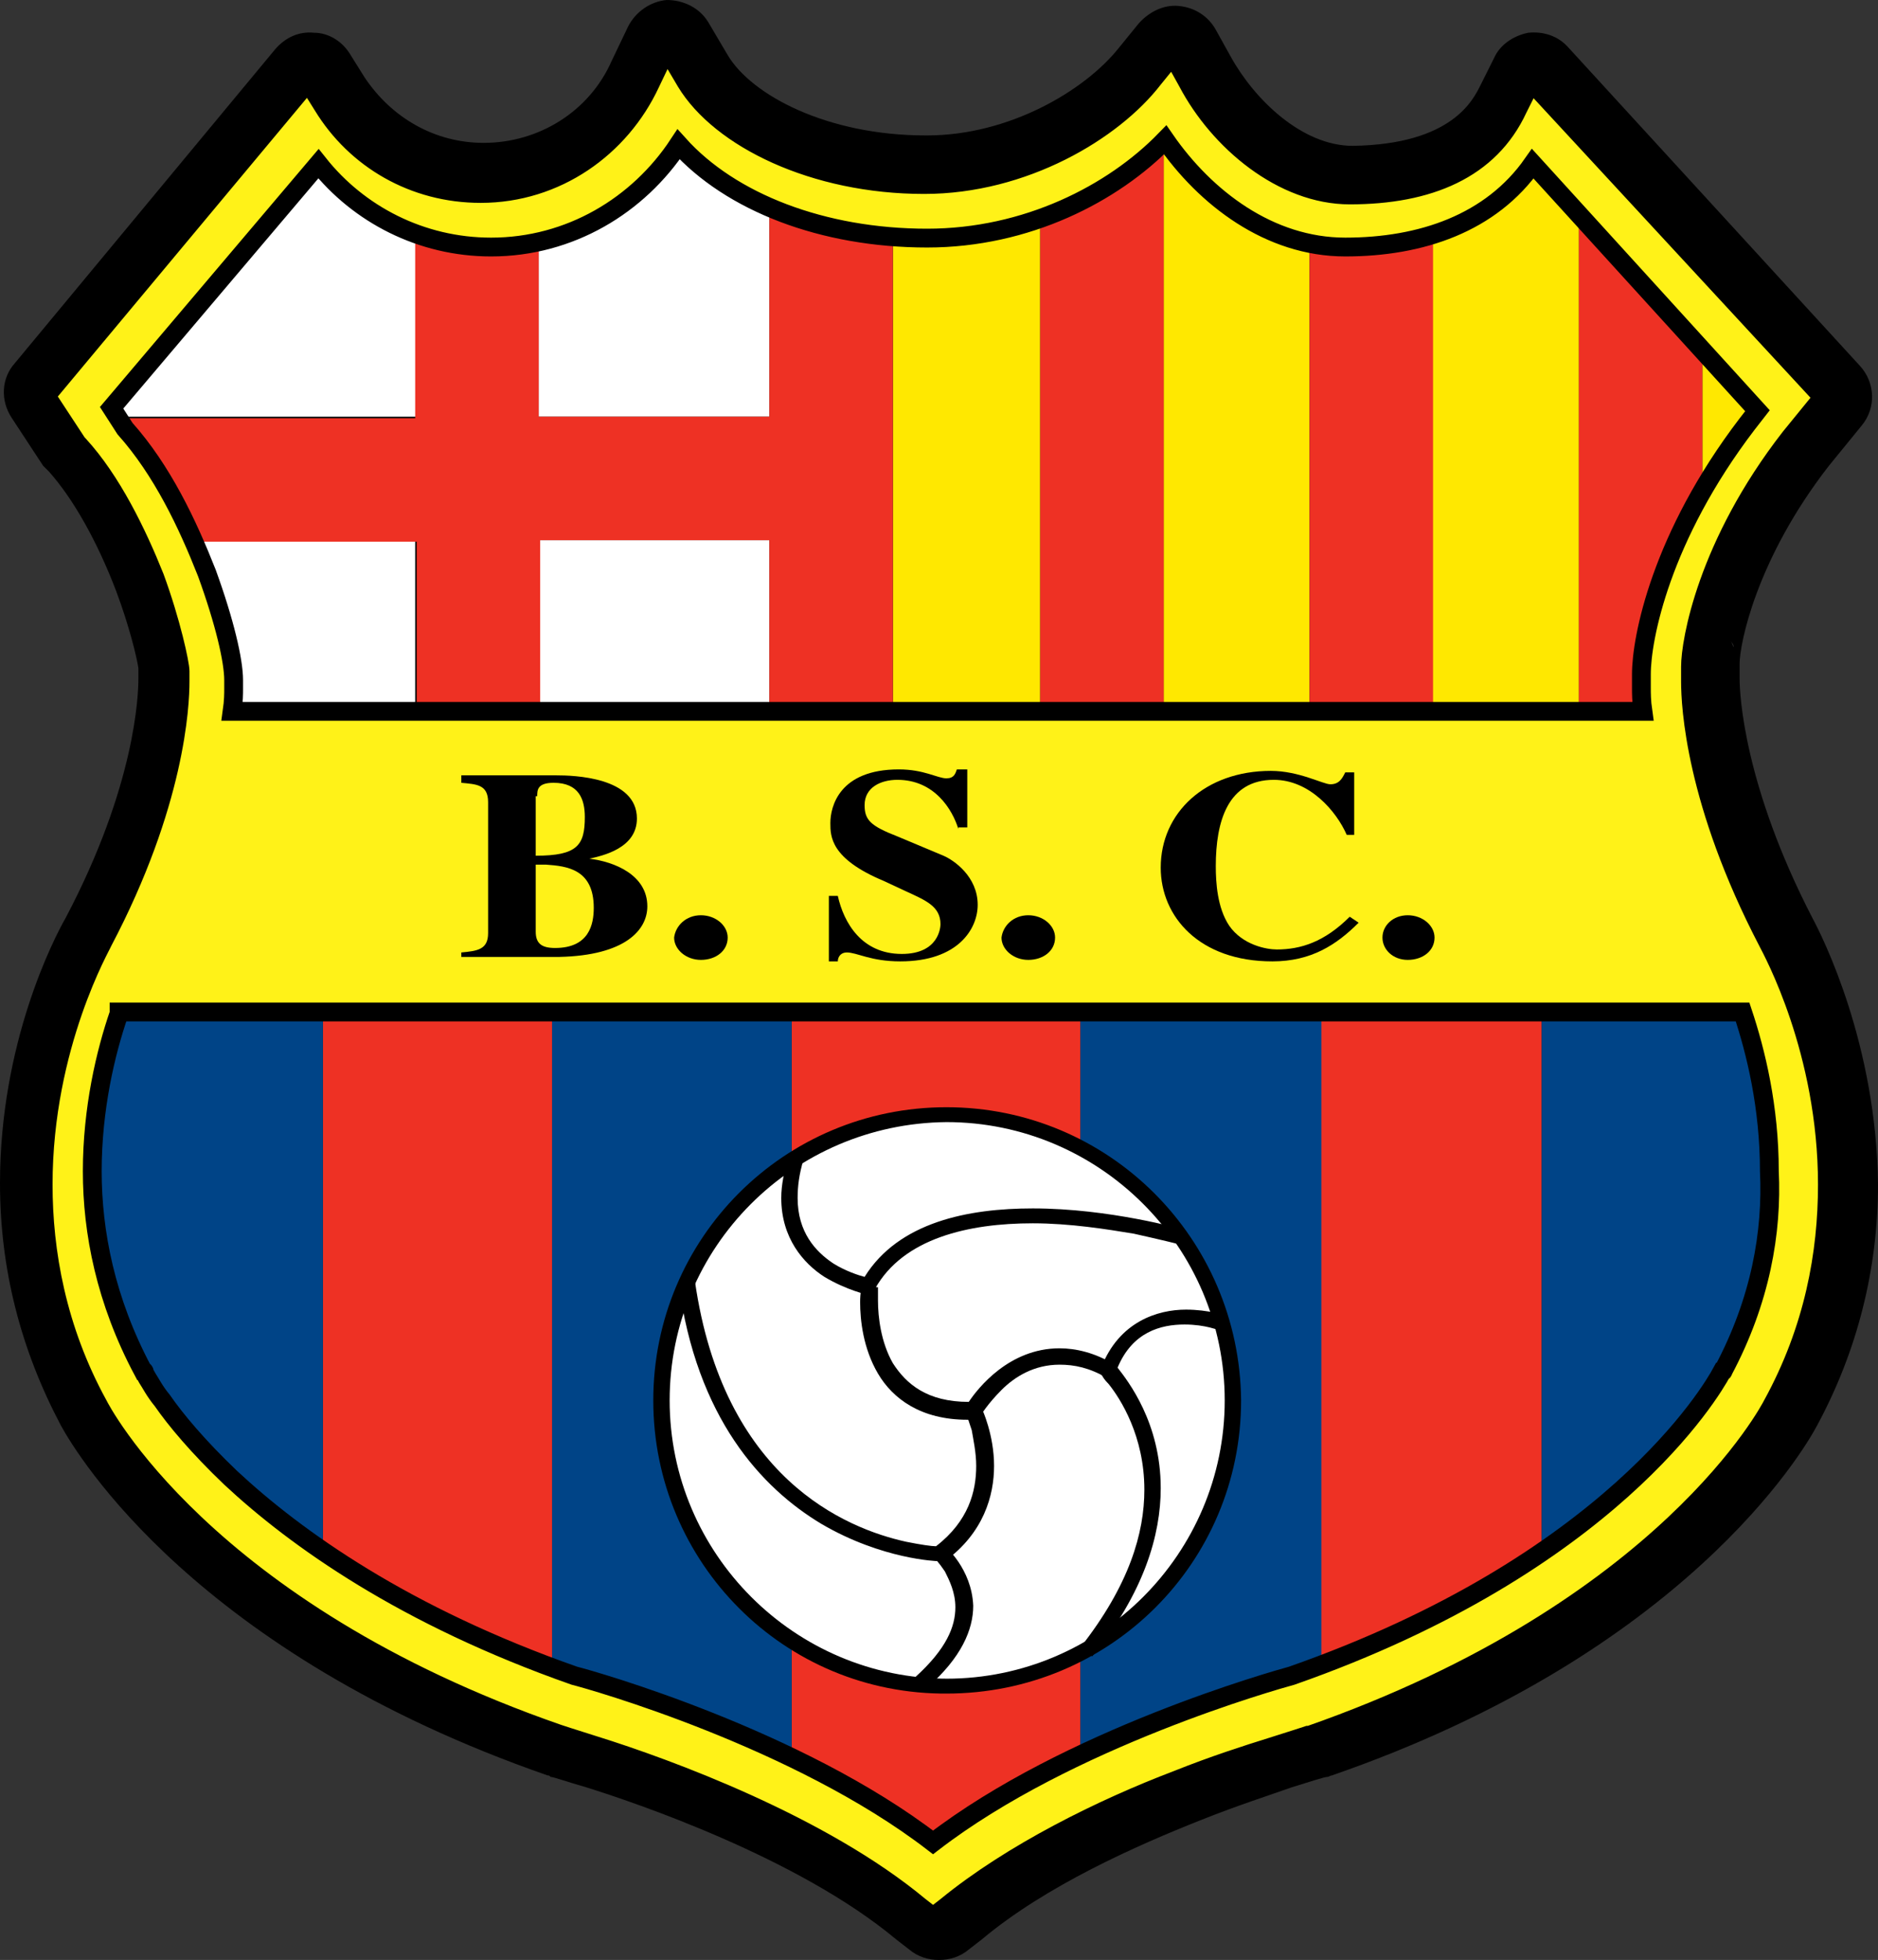 <svg version="1.1" id="Layer_1" xmlns="http://www.w3.org/2000/svg" xmlns:xlink="http://www.w3.org/1999/xlink" x="0px" y="0px" viewBox="0 -0.2 126.2 131.7" style="enable-background:new 0 0 126.1 131.5;" xml:space="preserve">
<rect x="0" y="-0.2" width="126.2" height="131.7" fill="#333333" stroke="none"/>
<style type="text/css">
	.st0{fill:#FFE800;}
	.st1{fill:#EE3124;}
	.st2{fill:#FFFFFF;}
	.st3{fill:#004487;}
	.st4{fill:#FFF218;stroke:#000000;stroke-width:1.264;stroke-linecap:round;}
</style>
<g>
	<path d="M121.8,61.5c-4.6-8.9-4.9-15-4.9-16.1c0-0.1,0-0.2,0-0.2c0,0,0,0,0,0l0-0.1c0-0.2,0-0.5,0-0.7c0-1.3,1.1-7,6-13.3l2.2-2.7
		c1-1.2,0.9-2.9-0.1-4L105.4,3c-0.7-0.8-1.7-1.1-2.7-1c-1,0.2-1.9,0.8-2.3,1.7l-0.9,1.8c-0.5,1-1.9,4-8.6,4.1c-3.4,0-6.6-3.1-8.2-6
		l-1-1.8c-0.5-0.9-1.4-1.5-2.5-1.6c-1-0.1-2,0.4-2.7,1.2l-1.3,1.6c-2.3,2.9-7.4,5.9-12.9,5.9c0,0-0.1,0-0.1,0
		c-6.6,0-11.7-2.7-13.3-5.4l-1.3-2.2c-0.6-1-1.7-1.5-2.8-1.5c-1.1,0.1-2.1,0.8-2.6,1.8l-1.1,2.3c-1.5,3.4-4.9,5.5-8.6,5.5
		c-3.3,0-6.2-1.7-8-4.4l-1-1.6c-0.5-0.8-1.4-1.4-2.4-1.4c-1-0.1-1.9,0.3-2.6,1.1L1,24.2c-0.9,1-1,2.5-0.2,3.7l2.1,3.2
		c0.1,0.1,0.2,0.2,0.3,0.3l0.1,0.1c1.6,1.8,3.2,4.6,4.5,8c0.9,2.4,1.4,4.5,1.5,5.2c0,0.1,0,0.3,0,0.4l0,0.1c0,0,0,0.1,0,0.2
		c0,1.1-0.2,7.2-4.9,16.1C3.6,62.9,0,69.9,0,79.3c0,5.8,1.4,11.2,4.1,16.3l0,0c1.1,2,9.1,15.3,32.7,23.5c0.1,0,0.1,0,0.2,0.1
		c0,0,0,0,0,0c0.2,0,1,0.3,2.4,0.7c3.2,1,14.2,4.7,20.8,10.2l0.9,0.7c0.6,0.5,1.3,0.7,2,0.7c0.7,0,1.4-0.2,2-0.7l0.9-0.7
		c4.3-3.6,10.4-6.3,14.7-8c2.5-1,4.7-1.7,6.1-2.2c1.3-0.4,2.2-0.7,2.4-0.7c0.1,0,0.2-0.1,0.3-0.1c23.7-8.2,31.7-21.8,32.6-23.5v0
		c2.7-5,4.1-10.5,4.1-16.2C126.1,70,122.5,62.8,121.8,61.5z M116.9,44.4l0-0.2c-0.1-0.3-0.2-0.7-0.3-0.9
		C116.7,43.7,116.9,44,116.9,44.4C116.9,44.4,116.9,44.4,116.9,44.4z M116.3,42.9c0.1,0.1,0.2,0.2,0.2,0.4
		C116.4,43.1,116.4,43,116.3,42.9z M115.7,42.3c-0.4-0.3-0.9-0.5-1.5-0.6v0C114.8,41.8,115.3,42,115.7,42.3z"></path>
	<g>
		<path class="st0" d="M9.1,63.8c0,0-0.6,1.1-1.3,2.9h110.6c-0.7-1.8-1.3-2.9-1.3-2.9c-3.3-6.2-4.5-11.3-5-14.5H14.1
			C13.6,52.5,12.3,57.6,9.1,63.8z"></path>
		<path class="st1" d="M88.7,67.8v46c6.1-2.2,11-4.8,14.9-7.4V67.8H88.7z"></path>
		<path class="st0" d="M106.1,47.4V10.9l-3.3-3.8c-1.4,2.9-3.7,5.2-6.6,6.6v33.8H106.1z"></path>
		<polygon class="st0" points="120,27.2 114.4,20.7 114.4,36.8 		"></polygon>
		<path class="st0" d="M69.9,47.4V13.3c-2.3,0.7-4.8,1-7.5,1c-0.8,0-1.6,0-2.4-0.1v33.2H69.9z"></path>
		<path class="st1" d="M21.7,67.8v38.1c4,2.7,9,5.5,15.4,7.9V67.8H21.7z"></path>
		<path class="st2" d="M27.9,36.1H11.2l0,0c3.1,4.7,3.1,7.2,3.2,9.3c0,0,0,0.7-0.1,2h13.6V36.1z"></path>
		<path class="st2" d="M51.7,27.8V12.1C49,10.8,46.8,9,45.5,6.9c-1.7,3.8-5.1,6.7-9.3,7.7v13.2H51.7z"></path>
		<rect x="36.2" y="36.1" class="st2" width="15.5" height="11.3"></rect>
		<path class="st2" d="M27.9,13.9c-2.6-1.1-4.8-3-6.3-5.4L5.9,27l0.5,0.8h21.6V13.9z"></path>
		<path class="st1" d="M53.2,67.8v52.1c3.5,1.7,7,3.8,9.9,6.2c2.8-2.3,6.2-4.4,9.5-6V67.8H53.2z"></path>
		<path class="st0" d="M88,47.4V14.7c-4-0.8-7.5-3.3-9.4-6.8c-0.1,0.2-0.3,0.4-0.4,0.5v39H88z"></path>
		<path class="st1" d="M36.2,27.8V14.6c-1,0.2-2,0.4-3.1,0.4c-1.8,0-3.6-0.4-5.2-1v13.9H6.4l4.8,8.3h16.8v11.3h8.3V36.1h15.5v-8.3
			H36.2z"></path>
		<path class="st1" d="M51.7,12.1v15.7v8.3v11.3H60V14.2C57,14,54.1,13.2,51.7,12.1z"></path>
		<path class="st1" d="M78.2,47.4v-39c-1.9,2.1-4.8,3.9-8.3,4.9v34.1H78.2z"></path>
		<path class="st1" d="M96.3,47.4V13.7c-1.8,0.8-3.7,1.3-5.7,1.3c-0.9,0-1.7-0.1-2.6-0.3v32.8H96.3z"></path>
		<path class="st1" d="M111.8,47.4c-0.1-1.3-0.1-2-0.1-2c-0.2-1.3-0.2-2.5-0.1-3.8l2.8-4.9V20.7l-8.3-9.8v36.5H111.8z"></path>
		<path class="st3" d="M7.1,67.8c-1.8,5.6-3.5,15.2,1.7,25c0,0,3.2,6.4,12.9,13.1V67.8H7.1z"></path>
		<path class="st3" d="M117.3,92.8c5.2-9.8,3.6-19.4,1.8-25h-15.5v38.6C113.9,99.6,117.3,92.8,117.3,92.8z"></path>
		<path class="st3" d="M37.1,67.8v45.9c0.5,0.2,1,0.4,1.5,0.5c0,0,7.2,2,14.6,5.6V67.8H37.1z"></path>
		<path class="st3" d="M72.6,67.8V120c7.6-3.8,15-5.8,15-5.8c0.4-0.1,0.8-0.3,1.2-0.4v-46H72.6z"></path>
		<path d="M36.2,58h0.6c1.4,0.1,3.2,0.3,3.2,2.9c0,1.1-0.3,2.7-2.6,2.7c-0.9,0-1.3-0.3-1.3-1.1V58z M36.2,53.4c0-0.4,0-0.9,1.1-0.9
			c1.7,0,2.1,1.1,2.1,2.3c0,1.9-0.5,2.6-3.3,2.6V53.4z M31,64.2h6.7c4.4-0.1,5.9-1.8,5.9-3.4c0-2.1-2.2-3-3.9-3.2v0
			c0.9-0.2,3.2-0.7,3.2-2.7c0-2.8-4.3-2.9-5.4-2.9H31v0.5c1,0.1,1.8,0.1,1.8,1.3v8.8c0,1.1-0.7,1.2-1.8,1.3V64.2z"></path>
		<path d="M47.2,61.4c1,0,1.8,0.7,1.8,1.5c0,0.9-0.8,1.5-1.8,1.5c-1,0-1.8-0.7-1.8-1.5C45.4,62.1,46.2,61.4,47.2,61.4z"></path>
		<path d="M64.5,55.6c-0.4-1.3-1.6-3.3-4.1-3.3c-1.1,0-2.2,0.5-2.2,1.7c0,1,0.4,1.4,2.2,2.1l3.1,1.3c0.7,0.3,2.3,1.4,2.3,3.3
			c0,1.6-1.3,3.8-5.2,3.8c-2,0-2.9-0.6-3.6-0.6c-0.4,0-0.6,0.3-0.6,0.6h-0.6v-4.5h0.6c0.4,1.8,1.6,3.9,4.3,3.9c2.5,0,2.6-1.8,2.6-2
			c0-1.2-1-1.6-2.3-2.2l-1.4-0.6c-3.6-1.5-3.6-3-3.6-3.9c0-1.1,0.6-3.6,4.6-3.6c1.7,0,2.6,0.6,3.2,0.6c0.5,0,0.6-0.3,0.7-0.6h0.6
			v3.9H64.5z"></path>
		<path d="M69.2,61.4c1,0,1.8,0.7,1.8,1.5c0,0.9-0.8,1.5-1.8,1.5c-1,0-1.8-0.7-1.8-1.5C67.5,62.1,68.2,61.4,69.2,61.4z"></path>
		<path d="M91.4,61.9c-1.5,1.5-3.2,2.6-5.8,2.6c-4.9,0-7.5-3-7.5-6.3c0-3.7,3-6.5,7.4-6.5c1.9,0,3.5,0.9,4,0.9c0.6,0,0.8-0.4,1-0.8
			H91V56h-0.5c-0.7-1.6-2.5-3.7-4.9-3.7c-3.1,0-3.9,2.8-3.9,5.8c0,1.1,0.1,2.8,0.9,4c0.9,1.3,2.5,1.6,3.2,1.6c1.6,0,3.2-0.5,4.9-2.2
			L91.4,61.9z"></path>
		<path d="M94.7,61.4c1,0,1.8,0.7,1.8,1.5c0,0.9-0.8,1.5-1.8,1.5c-1,0-1.7-0.7-1.7-1.5C92.9,62.1,93.7,61.4,94.7,61.4z"></path>
		<path class="st4" d="M118.8,63.1c-4.9-9.4-5.2-15.9-5.2-17.5c0-0.3,0-0.4,0-0.4l0-0.2l0-0.2c0,0,0-0.1,0-0.2
			c0-1.7,1.1-8.2,6.7-15.4l2.2-2.7L102.9,5.3L102,7.1c-1.9,4.1-6,5.8-11.3,5.8c-4.5,0-8.8-3.6-10.9-7.6l-1-1.8l-1.3,1.6
			c-2.7,3.5-8.7,7.1-15.4,7.1c-7.4,0-13.7-3.1-16-6.9l-1.3-2.2l-1.1,2.3c-2,4.3-6.3,7.4-11.4,7.4c-4.5,0-8.4-2.3-10.6-5.9l-1-1.6
			L3.1,26.4l2.1,3.2l0.1,0.1c2.2,2.4,3.9,5.9,5.1,8.9c1.1,3,1.7,5.8,1.7,6.3h0l0,0.1l0,0.2c0,0,0,0.1,0,0.4c0,1.6-0.3,8.2-5.2,17.5
			c0,0.1-4,6.9-4,16.3c0,4.5,0.9,9.7,3.7,14.8c0.1,0.2,7,13.8,30.9,22.1l0,0l0,0c0,0,0.9,0.3,2.5,0.8c4.8,1.5,15.2,5.3,21.8,10.8
			l0.9,0.7l0.9-0.7c4.4-3.6,10.5-6.6,15.5-8.5c2.5-1,4.7-1.7,6.3-2.2c1.6-0.5,2.5-0.8,2.5-0.8l0,0l0.1,0
			C112,108,119,94.4,119.1,94.2c2.8-5.1,3.7-10.2,3.7-14.8C122.8,70.4,119.1,63.7,118.8,63.1z M8.4,28.6l-0.9-1.4l13.9-16.4
			c2.7,3.4,6.9,5.6,11.6,5.6c5.3,0,9.9-2.8,12.6-6.9c3.5,3.9,9.7,6.3,16.7,6.3c6.7,0,12.5-3,16-6.6c2.7,3.9,7,7.2,12.1,7.2
			c5.1,0,9.8-1.6,12.6-5.6l15.1,16.6l-0.7,0.9c-5.8,7.6-7.1,14.4-7.1,16.8c0,0.2,0,0.4,0,0.5c0,0.1,0,0.2,0,0.4c0,0.4,0,0.9,0.1,1.6
			h-4.3h-9.8h-8.3h-9.8h-8.3H60h-8.3H36.2h-8.3H15.6c0.1-0.7,0.1-1.2,0.1-1.5c0-0.2,0-0.3,0-0.4c0-0.1,0-0.2,0-0.2
			c0-1.3-0.6-3.9-1.8-7.2C12.6,35,10.9,31.4,8.4,28.6z M115.8,91.9c0,0,0,0.1-0.1,0.1c-0.7,1.3-7.5,12.9-28.9,20.4
			c-1.1,0.3-15,4.2-24.1,11.2c-9.1-7-22.9-10.9-24.1-11.2c-11.4-4-18.7-9.2-23.1-13.3c-2.2-2.1-3.7-3.9-4.6-5.2
			c-0.5-0.6-0.8-1.2-1-1.5c-0.1-0.2-0.2-0.3-0.2-0.4c0-0.1-0.1-0.1-0.1-0.1c-2.5-4.7-3.4-9.3-3.4-13.4c0-4.2,0.9-8,1.8-10.6
			c0,0,0,0,0-0.1h13.2h15.4h16.1h19.4h16.1h14.9h14c0.9,2.7,1.8,6.4,1.8,10.7C119.1,82.6,118.3,87.2,115.8,91.9z"></path>
		<path class="st2" d="M63.7,113.1c10.6,0,19.2-8.6,19.2-19.2c0-10.6-8.6-19.2-19.2-19.2c-10.6,0-19.2,8.6-19.2,19.2
			C44.4,104.5,53,113.1,63.7,113.1z"></path>
		<path d="M43.9,93.9c0-10.9,8.8-19.7,19.7-19.7l0,0c10.9,0,19.7,8.8,19.8,19.7l0,0c0,10.9-8.8,19.7-19.8,19.7l0,0v-0.5v-0.5
			c10.3,0,18.7-8.4,18.7-18.7l0,0c0-10.3-8.4-18.7-18.7-18.7l0,0C53.3,75.3,45,83.6,45,93.9l0,0c0,10.3,8.4,18.7,18.7,18.7l0,0v0.5
			v0.5C52.7,113.7,43.9,104.8,43.9,93.9L43.9,93.9z"></path>
		<path d="M58.3,86.8c0,0-1.4-0.3-2.9-1.2l0,0c-1.4-0.9-2.9-2.6-2.9-5.3l0,0c0-0.9,0.2-1.8,0.5-2.9l0,0l1,0.3
			c-0.3,1-0.4,1.8-0.4,2.6l0,0c0,2.3,1.2,3.6,2.4,4.4l0,0c0.8,0.5,1.7,0.8,2.1,0.9l0,0c2.3-3.7,7-4.6,11.3-4.6l0,0
			c5.2,0,10,1.4,10.1,1.4l0,0l0,0l-0.3,1c0,0-1.2-0.3-3-0.7l0,0c-1.8-0.3-4.3-0.7-6.8-0.7l0,0c-4.3,0-8.7,1-10.6,4.4l0,0l-0.2,0.3
			L58.3,86.8L58.3,86.8z"></path>
		<path d="M72.6,110.5c3.3-4.2,4.3-7.7,4.3-10.6l0,0c0-3.6-1.6-6.1-2.4-7.1l0,0c-0.3-0.3-0.4-0.5-0.4-0.5l0,0L73.9,92l0.1-0.3
			c1.2-3.1,3.8-3.9,5.7-3.9l0,0c1.5,0,2.7,0.4,2.7,0.4l0,0h0l-0.4,1c0,0-0.3-0.1-0.7-0.2l0,0c-0.4-0.1-1-0.2-1.7-0.2l0,0
			c-1.6,0-3.5,0.5-4.5,2.9l0,0c0.7,0.9,2.9,3.7,2.9,8.1l0,0c0,3.1-1.1,7-4.6,11.3l0,0L72.6,110.5L72.6,110.5z"></path>
		<path d="M59,92.1c-1-1.7-1.2-3.6-1.2-4.8l0,0c0-0.6,0.1-1.1,0.1-1.1l0,0l1.1,0.1c0,0,0,0.4,0,0.9l0,0c0,1.1,0.2,2.8,1,4.2l0,0
			c0.9,1.4,2.3,2.6,5.1,2.6l0,0c0.6-0.9,2.7-3.6,6.1-3.6l0,0c1.1,0,2.4,0.3,3.7,1.1l0,0l-0.5,0.9c-1.2-0.7-2.2-0.9-3.2-0.9l0,0
			c-1.7,0-3,0.8-3.9,1.7l0,0c-0.9,0.9-1.4,1.7-1.4,1.7l0,0l-0.2,0.3l-0.3,0c-0.1,0-0.2,0-0.3,0l0,0c0,0,0,0-0.1,0l0,0
			C61.9,95.2,60,93.8,59,92.1L59,92.1z"></path>
		<path d="M63,104.7c0,0-3.7-0.1-7.8-2.5l0,0c-4-2.4-8.4-7.1-9.6-16.2l0,0l1.1-0.1c1.9,13.2,10.1,16.6,14.2,17.5l0,0
			c1,0.2,1.7,0.3,2,0.3l0,0c2.2-1.7,2.7-3.7,2.7-5.4l0,0c0-0.9-0.2-1.8-0.3-2.4l0,0c-0.2-0.6-0.3-0.9-0.3-0.9l0,0l1-0.5
			c0,0,0.8,1.7,0.8,3.8l0,0c0,2-0.7,4.5-3.3,6.4l0,0l-0.1,0.1L63,104.7L63,104.7z"></path>
		<path d="M61.5,112.5c2.1-1.9,2.7-3.4,2.7-4.7l0,0c0-1-0.4-1.8-0.7-2.4l0,0c-0.4-0.6-0.7-0.9-0.7-0.9l0,0l0.7-0.8
			c0,0,1.8,1.5,1.9,4l0,0c0,1.6-0.8,3.5-3.1,5.5l0,0L61.5,112.5L61.5,112.5z"></path>
		<g>
			<path d="M36.1,57.9h0.6c1.4,0.1,3.2,0.3,3.2,2.9c0,1.1-0.3,2.7-2.6,2.7c-0.9,0-1.3-0.3-1.3-1.1V57.9z M36.1,53.3
				c0-0.4,0-0.9,1.1-0.9c1.7,0,2.1,1.1,2.1,2.3c0,1.9-0.5,2.6-3.3,2.6V53.3z M30.9,64.1h6.7c4.4-0.1,5.9-1.8,5.9-3.4
				c0-2.1-2.2-3-3.9-3.2v0c0.9-0.2,3.2-0.7,3.2-2.7c0-2.8-4.3-2.9-5.4-2.9h-6.4v0.5c1,0.1,1.8,0.1,1.8,1.3v8.8
				c0,1.1-0.7,1.2-1.8,1.3V64.1z"></path>
			<path d="M47.1,61.3c1,0,1.8,0.7,1.8,1.5c0,0.9-0.8,1.5-1.8,1.5c-1,0-1.8-0.7-1.8-1.5C45.4,62,46.1,61.3,47.1,61.3z"></path>
			<path d="M64.4,55.5c-0.4-1.3-1.6-3.3-4.1-3.3c-1.1,0-2.2,0.5-2.2,1.7c0,1,0.4,1.4,2.2,2.1l3.1,1.3c0.7,0.3,2.3,1.4,2.3,3.3
				c0,1.6-1.3,3.8-5.2,3.8c-2,0-2.9-0.6-3.6-0.6c-0.4,0-0.6,0.3-0.6,0.6h-0.6V60h0.6c0.4,1.8,1.6,3.9,4.3,3.9c2.5,0,2.6-1.8,2.6-2
				c0-1.2-1-1.6-2.3-2.2L59.4,59c-3.6-1.5-3.6-3-3.6-3.9c0-1.1,0.6-3.6,4.6-3.6c1.7,0,2.6,0.6,3.2,0.6c0.5,0,0.6-0.3,0.7-0.6H65v3.9
				H64.4z"></path>
			<path d="M69.1,61.3c1,0,1.8,0.7,1.8,1.5c0,0.9-0.8,1.5-1.8,1.5c-1,0-1.8-0.7-1.8-1.5C67.4,62,68.1,61.3,69.1,61.3z"></path>
			<path d="M91.3,61.8c-1.5,1.5-3.2,2.6-5.8,2.6c-4.9,0-7.5-3-7.5-6.3c0-3.7,3-6.5,7.4-6.5c1.9,0,3.5,0.9,4,0.9c0.6,0,0.8-0.4,1-0.8
				h0.6v4.2h-0.5c-0.7-1.6-2.5-3.7-4.9-3.7c-3.1,0-3.9,2.8-3.9,5.8c0,1.1,0.1,2.8,0.9,4c0.9,1.3,2.5,1.6,3.2,1.6
				c1.6,0,3.2-0.5,4.9-2.2L91.3,61.8z"></path>
			<path d="M94.6,61.3c1,0,1.8,0.7,1.8,1.5c0,0.9-0.8,1.5-1.8,1.5c-1,0-1.7-0.7-1.7-1.5C92.9,62,93.6,61.3,94.6,61.3z"></path>
		</g>
	</g>
</g>
</svg>